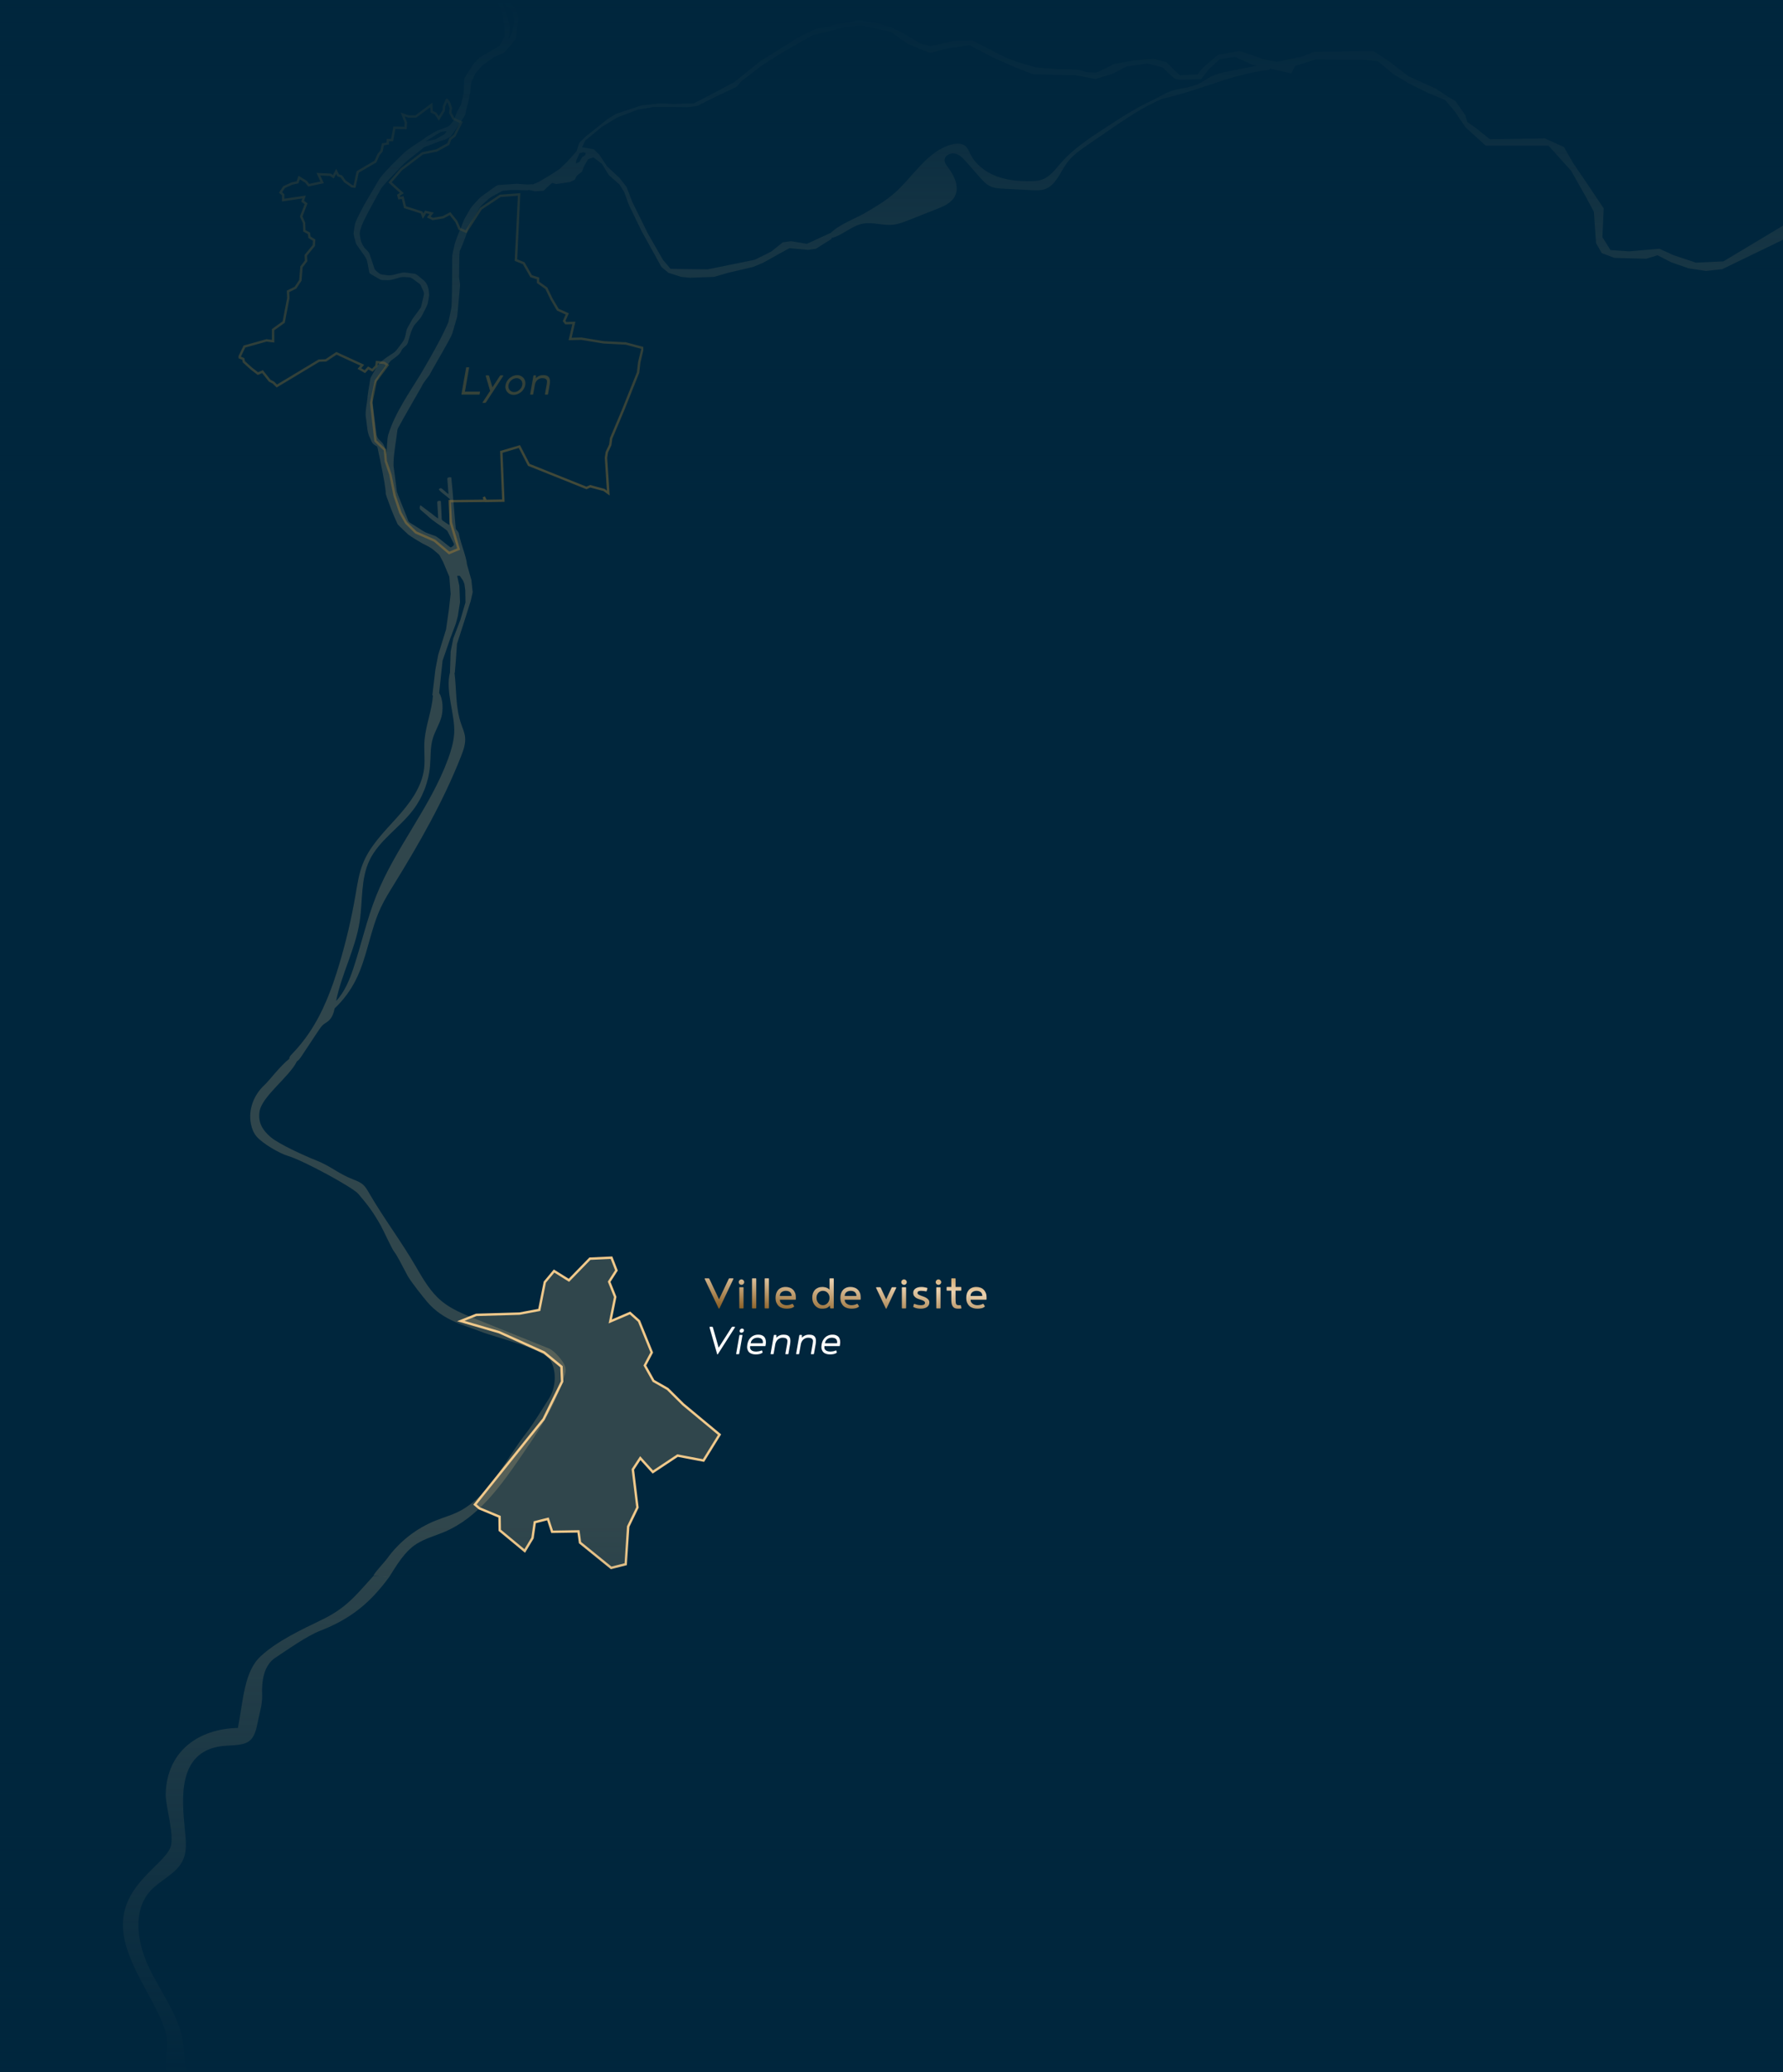 <svg xmlns="http://www.w3.org/2000/svg" width="740" height="860" viewBox="0 0 740 860" fill="none"><rect x="0" y="0" width="740" height="860" fill="#808080" stroke="none"/><g clip-path="url(#clip0_444_236)"><rect width="740" height="860" fill="#00263D"></rect><path d="M715.303 108.463L703.894 109.005L694.657 105.935L688.68 103.227L676.183 104.311L668.395 103.769L665.05 98.411L665.594 86.495L659.075 76.743L652.918 67.716L649.115 61.035L641.147 57.425L618.329 57.785L612.715 53.27L608.912 50.563L608.186 47.855L604.022 41.895L600.58 39.909L595.69 36.659L584.46 31.605L576.493 25.466L569.974 21.132L545.343 21.493L540.452 23.479L529.948 25.645L524.335 24.561L518.721 22.575L514.375 21.13L505.502 22.756L498.983 28.353L496.99 30.881L489.746 31.242L487.574 29.255L484.132 25.824L478.698 24.38L470.548 25.101L462.399 26.545C462.399 26.545 455.516 30.155 454.793 30.155C454.069 30.155 451.172 29.974 451.172 29.974L447.368 28.89L438.857 28.709L429.984 27.988L422.016 25.64L417.308 23.835L409.884 20.044L403.545 16.794L395.938 16.976L386.158 19.141L381.993 18.057L375.654 14.266L370.04 11.377L364.606 9.751L356.095 8.306L352.11 9.39L346.676 10.111L343.838 11.014L338.888 11.857L331.402 15.467L327.781 17.754L315.466 25.459L304.842 34.005L297.478 37.977L287.939 42.913L279.608 43.154L273.934 42.913L266.206 43.756L255.702 47.246L252.201 49.412L243.266 56.513L240.488 59.161L239.281 62.771L235.418 67.105L232.278 70.113L228.777 72.401L223.645 75.471L221.108 76.555C220.991 76.323 219.261 76.603 219.017 76.58C217.725 76.539 215.843 76.314 214.594 76.286H214.573C213.016 76.319 209.241 76.661 206.919 76.789C205.864 76.985 204.968 77.882 204.069 78.459C202.508 79.674 200.149 81.18 198.967 82.237C197.652 83.824 196.074 85.144 195.008 86.959C194.201 88.449 193.103 90.05 192.458 91.552C191.271 94.737 189.274 99.096 188.708 101.31C188.413 103.016 187.68 105.145 187.685 106.84C187.632 114.267 187.629 120.918 187.429 126.925C187.268 128.71 186.427 131.833 186.171 133.333C186.054 133.999 185.821 134.357 185.508 135.023C182.576 141.548 178.701 148.182 175.193 154.238C170.3 162.414 163.95 171.134 161.091 180.559C160.593 182.633 160.589 186.861 160.368 188.452C160.347 188.733 160.322 188.689 160.289 188.289C160.266 188 160.241 187.695 160.195 187.403C158.969 182.105 157.111 183.728 156.3 180.405C155.8 176.65 155.072 170.574 154.586 166.502C154.577 163.829 155.026 161.038 156.092 158.556C157.528 155.75 159.444 153.09 161.547 150.509C161.973 149.962 162.128 149.723 162.655 149.344C164.155 148.237 165.894 147.238 166.622 145.443C167.214 144.088 168.863 143.637 169.275 142.218C169.959 139.832 170.586 137.129 171.922 134.991C172.793 133.875 174.232 132.476 174.972 131.277C175.727 129.693 176.907 127.644 177.453 126.195C177.699 124.677 178.264 123.136 178.042 121.57C177.962 119.425 177.211 117.301 175.442 115.985C174.345 115.227 173.369 114.065 172.254 113.64C170.703 113.488 168.582 112.988 167.073 113.119C165.099 113.458 162.867 114.451 161.029 114.267C159.766 114.007 158.152 114.191 157.154 113.263C156.403 112.595 155.498 112.131 155.275 111.07C154.782 109.605 153.9 106.959 153.471 105.685C153.038 104.203 151.548 103.524 150.875 102.198C149.797 100.717 149.451 98.756 149.29 96.958C149.438 95.019 150.311 93.198 151.094 91.409C153.22 87.069 156.095 82.104 158.196 78.174C160.727 74.918 164.549 71.273 167.17 68.379C169.31 66.175 172.415 64.14 174.864 62.032C175.594 61.513 175.856 61.076 176.651 60.796C179.309 60.045 181.786 58.608 184.534 58.043C185.287 57.579 186.374 57.087 187.033 56.692C187.595 55.98 187.894 55.436 188.558 54.481C189.963 52.276 192.421 49.058 193.082 47.524C193.446 45.533 194.026 43.496 194.561 41.514L195.203 37.856L195.565 34.246L197.256 30.514L200.273 27.023L205.104 23.652L209.089 21.966L211.383 19.438L214.161 15.947L214.645 11.252L215.129 7.881L214.283 3.908L210.782 0.298L205.228 -6.442L200.762 -9.933L190.378 -13.543L185.308 -16.072L182.53 -19.202L181.564 -25.1L184.582 -39.063L184.004 -39.09C185.02 -42.28 185.888 -46.115 186.393 -48.57C187.887 -55.834 187.692 -59.948 188.565 -65.905C189.106 -69.593 189.456 -74.563 188.565 -78.182C187.275 -83.421 189.044 -85.556 187.754 -90.795C186.63 -95.358 185.409 -100.112 182.299 -103.642C177.423 -109.181 170.148 -106.595 163.572 -109.957C154.137 -114.782 147.086 -128.164 144.418 -138.396C143.124 -143.361 142.824 -149.316 146.473 -152.931C147.947 -154.391 150.163 -155.833 149.76 -157.864C154.627 -164.76 155.042 -174.821 150.076 -181.761C142.44 -192.429 126.359 -193.772 117.873 -203.781C114.719 -207.501 112.831 -212.207 109.396 -215.67C105.526 -219.574 99.786 -221.554 94.317 -220.865C88.851 -220.176 83.786 -216.837 81.008 -212.092C80.709 -211.582 88.962 -212.384 89.874 -212.779C91.837 -213.629 93.267 -215.792 95.347 -216.32C102.499 -218.134 106.844 -210.668 110.262 -205.843C115.761 -198.083 123.353 -191.811 132.023 -187.868C136.713 -185.735 141.993 -184.06 145.056 -179.924C148.003 -175.944 148.173 -170.635 148.224 -165.688C148.254 -162.939 148.125 -159.818 146.052 -158.006C145.298 -157.349 144.345 -156.922 143.656 -156.205C142.647 -155.404 141.873 -154.678 141.705 -154.462C139.09 -151.098 137.609 -147.458 137.704 -143.138C137.796 -138.951 139.203 -134.889 141.067 -131.136C147.13 -118.925 152.699 -108.933 165.751 -104.898C167.99 -104.207 176.094 -104.023 177.612 -102.243C178.844 -100.799 181.691 -95.567 182.05 -93.705C183.859 -84.3 183.23 -78.04 182.525 -68.491C181.76 -58.124 178.04 -47.944 178.971 -37.591C179.001 -37.269 179.079 -36.927 179.196 -36.592L177.464 -25.936L177.948 -21.361L179.758 -17.149L183.863 -13.417L188.21 -10.769L196.542 -8.964L200.888 -5.593L206.08 -0.175L208.253 4.641L209.218 9.817L209.46 14.994L207.407 18.967L199.198 23.782L196.661 26.311L192.676 32.572L192.435 38.591L191.587 42.477C191.257 44.142 190.007 45.441 189.463 47.003C188.91 48.204 188.551 49.766 187.724 50.751C187.328 51.194 186.876 51.755 186.459 52.166C185.183 53.057 183.036 53.557 181.514 54.214C180.035 54.903 178.275 56.054 176.858 56.903C174.841 58.591 169.052 61.752 166.707 64.392C163.643 67.401 160.593 70.267 157.901 73.661C156.834 75.154 155.802 77.168 154.844 78.712C152.126 83.293 149.735 87.225 147.715 91.871C147.097 93.354 146.945 95.382 146.738 96.962C146.92 98.131 147.397 99.711 147.692 100.848C148.009 101.741 148.724 102.49 149.237 103.292C152.964 108.418 152.052 107.017 153.266 113.096C153.354 113.438 153.644 113.587 153.932 113.762C154.768 114.248 156.648 115.344 157.484 115.831C158.26 116.354 159.198 116.189 160.105 116.244C162.222 116.49 164.254 115.56 166.313 115.057C167.497 114.832 168.886 115.073 170.084 115.117C171.339 115.436 172.521 116.756 173.686 117.459C174.186 117.792 174.509 118.109 174.723 118.651C175.064 119.74 176.151 121.058 175.944 122.257C175.635 123.513 175.052 126.312 174.698 127.5C173.408 129.578 171.549 131.482 170.471 133.666C169.771 135.035 168.805 136.187 168.568 137.742C168.105 140.429 167.771 141.157 166.096 143.295C165.152 144.441 164.505 145.72 163.196 146.522C161.149 147.803 159.089 149.197 157.295 150.837C156.387 152.077 155.247 154.351 154.284 155.913C153.932 156.503 153.72 156.843 153.646 157.486C153.367 159.403 152.801 162.322 152.593 164.293C152.365 167.453 151.446 170.801 151.833 173.148C152.411 176.384 152.253 179.5 153.708 182.07C154.353 183.689 154.687 184.344 156.261 185.136C156.675 185.435 156.682 185.837 156.811 186.427C157.362 189.008 158.163 192.612 158.656 195.315C159.202 198.257 159.988 202.037 160.137 205.116C160.702 206.997 161.708 209.413 162.388 211.386C163.13 213.283 164.208 215.86 165.06 217.607C166.161 218.836 168.517 220.889 169.381 221.787C171.077 223.101 173.677 224.497 175.331 225.535C177.089 226.438 178.984 227.239 180.422 228.638C181.094 229.242 181.905 229.756 182.426 230.459C182.88 231.263 183.446 232.342 183.893 233.182L186.487 239.344L187.031 246.477L186.307 252.977L185.13 261.191L181.871 271.753L180.694 277.892L179.775 285.682C179.775 285.682 179.763 285.677 179.756 285.677C179.756 285.721 179.756 285.764 179.758 285.81L179.424 288.637L179.696 288.566C179.249 294.822 176.879 300.442 176.223 306.799C175.81 310.776 176.478 314.811 176.031 318.784C175.145 326.682 170.024 333.413 164.705 339.332C159.386 345.25 153.538 351.021 150.599 358.409C148.947 362.559 148.302 367.023 147.547 371.426C145.879 381.147 143.621 390.77 140.786 400.22C137.789 410.215 134.092 420.127 128.225 428.762C126.115 431.867 123.735 434.79 121.121 437.486C120.616 438.008 120.068 438.603 120.077 439.326C120.077 439.347 120.082 439.365 120.082 439.383C116.261 442.38 111.654 448.542 109.799 450.248C105.39 454.304 102.986 460.349 104.123 466.324C104.483 468.214 105.185 470.072 106.404 471.56C108.779 474.459 116.051 478.716 119.656 479.759C125.59 481.472 146.369 492.689 148.724 495.468C152.914 500.41 154.74 502.849 157.961 508.468C159.048 510.365 162.531 518.16 163.666 519.572C164.754 520.927 166.497 524.448 169.1 529.323C170.409 531.774 175.451 538.094 177.243 540.221C184.041 548.281 193.549 550.178 199.527 552.615C204.887 554.801 225.847 559.721 228.595 564.803C231.122 569.474 230.654 576.044 227.779 580.511C224.905 584.978 221.53 590.669 218.27 594.865C209.713 605.884 203.533 620.019 191.327 626.81C188.028 628.645 184.331 629.623 180.827 631.026C172.747 634.262 165.631 639.847 160.582 646.921C159.716 648.136 155.616 652.41 155 653.886C156.5 654 159.5 654.5 161.5 654.5C164.58 649.601 167.9 643.931 172.77 640.791C176.425 638.435 180.731 637.34 184.727 635.617C198.619 629.628 207.893 616.565 216.444 604.113C222.944 594.644 229.528 585.015 233.153 574.125C234.489 570.115 235.839 568.588 233.49 565.072C231.859 562.635 229.357 560.242 227.759 559.597C217.473 555.451 207.188 551.306 196.903 547.161C192.089 545.22 187.187 543.229 183.202 539.906C178.715 536.165 175.704 531 172.784 525.947C166.472 515.023 159.389 505.848 153.077 494.923C152.395 493.74 151.693 492.537 150.672 491.63C149.544 490.629 148.104 490.061 146.699 489.515C140.053 486.927 137.448 483.971 130.802 481.38C126.587 479.738 115.768 474.835 112.331 471.9C108.892 468.965 107.063 465.803 107.712 461.338C108.638 454.979 120.119 446.895 123.24 440.447C124.032 439.957 124.606 439.126 125.131 438.334C127.479 434.79 129.826 431.249 132.175 427.705C132.781 426.791 133.398 425.864 134.246 425.165C134.877 424.644 135.619 424.267 136.25 423.741C137.807 422.444 138.466 420.485 138.906 418.459C142.421 415.132 145.365 411.205 147.558 406.894C152.409 397.368 153.508 386.326 158.046 376.648C159.621 373.286 161.595 370.128 163.544 366.968C174.046 349.944 184.029 332.497 191.338 313.886C192.338 311.339 193.303 308.661 193.024 305.94C192.835 304.091 192.082 302.355 191.458 300.605C188.936 293.527 189.537 286.283 188.625 279.219L188.756 279.242L189.21 273.825L189.663 267.234L192.923 257.122L195.367 249.357L196.182 245.747L195.639 240.692L193.828 234.283C193.492 230.721 191.225 225.751 190.509 221.727C190.497 220.82 189.606 220.202 189.157 219.47C188.871 217.185 187.894 203.511 187.3 198.119C186.842 197.963 185.48 198.025 185.662 198.821C185.752 200.071 186.042 203.628 186.114 204.65C186.439 205.771 184.296 203.385 184.107 203.378C183.697 203.033 183.386 202.726 183.11 202.634C182.649 202.494 182.156 202.829 182.161 203.208C183.027 204.368 185.503 205.978 186.445 206.919C186.69 207.107 186.703 207.323 186.69 207.642C186.65 210.293 186.549 215.883 186.524 217.509C186.517 217.619 186.526 217.75 186.445 217.8C185.787 217.543 184.746 216.723 184.064 216.28C183.649 215.997 183.354 215.83 183.327 215.368C183.246 213.926 183.069 209.5 182.993 208.23C182.97 208.033 182.903 207.918 182.735 207.872C182.235 207.748 181.334 207.895 181.477 208.582C181.534 209.583 181.689 212.006 181.786 213.586C181.827 214.307 181.875 214.833 181.857 215.021C181.852 215.093 181.815 215.152 181.739 215.109C180.97 214.7 179.266 213.166 178.204 212.461C176.766 211.377 175.315 210.274 174.737 209.845C174.53 209.65 174.373 209.758 174.306 210.026C174.053 210.858 174.147 211.4 175.057 212.015C175.829 212.681 176.63 213.368 177.407 214.038C179.521 216.115 182.822 218.096 185.195 219.915C185.699 220.223 185.789 220.609 186.102 221.183C186.72 222.398 187.89 224.676 188.325 225.549C188.728 226.261 187.726 226.862 187.219 227.143C186.936 227.232 186.733 227.009 186.305 226.683C184.58 225.335 182.384 223.523 181 222.605C179.708 222.049 177.748 221.449 176.504 220.896C175.115 220.138 173.35 218.873 171.526 217.786C170.201 216.884 169.607 216.944 169.195 215.483C168.024 212.346 165.161 205.589 164.712 204.007C164.286 200.622 163.777 196.575 163.328 193.36C163.238 188.944 164.235 184.114 164.908 178.782C164.959 178.221 165.071 177.888 165.41 177.294C167.271 173.812 171.604 166.332 175.078 160.246C176.154 158.074 177.142 157.254 178.305 155.513C180.903 150.605 186.694 141.169 187.749 138.305C188.254 136.511 189.348 132.823 189.742 131.385C190.131 127.964 190.55 122.346 190.9 118.759C191.055 117.533 190.536 116.07 190.513 114.825C190.626 112.841 190.472 107.021 190.794 104.155C192.271 101.204 193.678 96.898 194.641 93.997C195.726 91.706 197.615 88.814 198.97 86.343C199.746 85.027 201.69 83.695 202.72 82.602C204.171 81.389 206.083 80.648 207.714 79.642C208.603 79.038 209.179 79.146 210.153 79.028C212.83 78.675 215.009 78.902 218.022 78.948C218.697 78.909 219.095 79.134 219.457 78.787L222.016 79.391L225.637 79.15L226.844 77.947L229.138 75.901L230.829 76.383L236.625 75.54L238.557 74.578L239.403 72.892L241.575 71.206L242.42 68.919L244.111 66.03L246.283 65.309L249.784 67.957L252.682 72.651L257.149 76.624L259.081 79.754L261.014 85.05L266.326 96.005L274.535 110.811L277.433 113.217L282.745 114.903L286.366 115.264L296.386 114.903L302.182 113.217L312.444 110.811L316.549 109.125L318.117 108.282L323.913 105.032L327.656 102.986L335.384 103.707L338.644 103.225L345.163 99.132L345.075 98.786C349.608 97.745 353.729 93.442 358.484 92.748C362.487 92.162 366.551 93.68 370.575 93.263C372.851 93.026 375.014 92.181 377.142 91.343C380.996 89.825 384.852 88.309 388.706 86.791C391.649 85.631 394.837 84.262 396.289 81.458C398.295 77.579 396.065 72.883 393.421 69.406C392.769 68.549 392.055 67.628 392.029 66.551C391.979 64.546 394.469 63.267 396.424 63.743C398.38 64.218 399.831 65.807 401.158 67.316C402.969 69.376 404.777 71.436 406.587 73.496C407.884 74.973 409.234 76.489 411.015 77.32C412.676 78.094 414.558 78.204 416.389 78.298C420.307 78.503 424.228 78.709 428.146 78.914C429.982 79.01 431.871 79.1 433.61 78.507C438.233 76.932 439.956 71.482 442.858 67.564C445.219 64.376 448.559 62.071 451.837 59.827C454.694 57.87 457.55 55.914 460.404 53.957C467.43 49.143 474.573 44.275 482.381 40.974C497.403 37.778 511.516 30.571 526.795 28.986C526.931 28.83 527.005 28.649 527.03 28.458L530.209 29.198L536.004 30.461L537.453 27.39L545.965 24.683L566.79 24.864L571.86 25.406L578.379 30.824L584.718 34.615L592.686 38.588L599.749 41.477L603.734 46.172L608.262 52.852L616.594 60.435H642.672L652.089 70.908L658.607 82.464L661.505 87.882L662.411 100.883L664.765 105.035L670.017 107.021L683.236 107.382L687.945 105.937L693.558 108.826L700.803 111.355L708.047 112.439L714.748 111.718L740 99.5L740.182 93.54L715.292 108.466L715.303 108.463ZM208.49 0.849L212.413 4.581L213.378 7.53V9.516L212.473 13.668L211.024 16.498L211.687 11.142L210.238 5.846L208.488 0.851L208.49 0.849ZM176.748 58.589C177.146 58.309 178.293 57.631 179.6 56.814C180.733 56.153 182 55.25 182.995 54.763L183.018 54.756C183.511 54.657 184.623 54.492 185.059 54.46C185.13 54.46 185.192 54.462 185.234 54.508C185.294 54.648 185.146 54.791 185.073 54.924C184.835 55.255 184.605 55.613 184.262 55.826C183.292 56.373 181.477 57.438 180.581 57.882C179.639 58.13 178.462 58.288 177.473 58.495C177.222 58.541 176.946 58.603 176.766 58.614C176.739 58.614 176.734 58.605 176.748 58.591V58.589ZM189.203 258.745L190.018 255.675L190.923 249.897L190.652 243.127L189.746 238.974H190.834L192.193 240.961L192.736 242.316L193.098 244.934L193.188 249.989L191.105 257.122L188.118 264.976L187.031 270.394L186.759 278.879L186.807 278.889C184.635 286.738 189.018 296.682 188.491 304.447C188.245 308.075 187.196 311.605 185.941 315.02C178.57 335.088 164.086 351.882 156.15 371.734C152.253 381.487 150.004 391.808 146.685 401.77C145.047 406.685 143.05 411.655 139.489 415.407C141.751 404.166 147.526 393.785 149.27 382.443C150.58 373.918 149.636 364.821 153.354 357.033C157.288 348.789 165.668 343.654 171.242 336.41C175.336 331.094 177.872 324.599 178.469 317.923C178.812 314.079 178.533 310.131 179.634 306.431C180.562 303.317 182.428 300.529 183.241 297.383C183.896 294.852 183.99 290.247 182.262 287.579L183.677 274.181L186.936 264.792L189.2 258.743L189.203 258.745ZM242.78 64.466L241.573 65.309L240.485 67.236L239.036 67.837L239.156 66.634L240.485 63.626L242.176 63.143L243.141 63.504L242.78 64.466ZM510.185 29.542C507.646 30.05 505.075 30.569 502.758 31.717C500.888 32.643 499.229 33.956 497.34 34.845C494.092 36.375 490.464 36.517 487.051 37.472C483.934 38.345 481.225 40.253 478.284 41.613C471.246 44.867 464.732 49.125 458.262 53.362C451.922 57.512 445.498 61.733 440.499 67.417C438.051 70.201 435.747 73.469 432.221 74.624C430.799 75.09 429.281 75.166 427.784 75.191C422.947 75.274 418.027 74.851 413.509 73.124C408.992 71.397 404.885 68.255 402.731 63.938C402.149 62.771 401.679 61.485 400.686 60.638C399.168 59.342 396.897 59.464 394.966 59.978C384.76 62.698 379.098 73.248 371.164 80.207C367.417 83.493 363.075 86.019 358.762 88.522C355.022 90.695 348.072 93.219 344.587 96.845L344.557 96.728L334.898 101.181L328.257 100.097L324.876 100.579L320.045 104.431L313.285 107.802L293.726 111.775L283.222 111.656L278.272 111.536L275.132 107.804L268.853 96.85L262.454 83.849L260.04 77.588L257.142 73.857L251.95 69.041L248.69 64.105L246.396 61.94L241.566 61.097L242.895 58.327L249.897 52.549L256.296 48.698L264.506 45.568L271.389 44.364H277.788C278.15 44.364 285.394 44.484 285.394 44.484L289.257 44.001L296.985 40.15L305.679 36.058L307.731 33.651L316.544 26.91L324.754 21.734L337.43 14.511L343.709 13.067L350.396 11.269L357.459 10.547L369.773 13.255L376.656 18.131C376.656 18.131 385.529 21.922 386.073 21.922C386.616 21.922 392.23 20.296 392.23 20.296L402.351 18.726L411.224 23.42L421.367 27.935L428.791 30.824L446.357 31.184L454.689 32.81L462.113 30.463L467.547 27.574L476.24 26.311L482.398 27.937L487.468 32.631L489.64 33.173L498.513 32.813L501.593 28.84L506.301 24.506L512.64 23.603L519.341 26.674L521.732 27.23C517.88 28.001 514.029 28.773 510.178 29.545L510.185 29.542Z" fill="#F0C98B" fill-opacity="0.2"></path><path d="M231.065 1652.03C223.468 1642.56 214.338 1634.32 208.533 1623.51C205.959 1618.72 203.318 1593.85 197.645 1585.4C196.553 1583.08 195.162 1580.91 193.523 1579C191.002 1576.07 187.718 1573.79 185.584 1570.57C178.202 1559.43 187.816 1545.07 188.508 1531.73C188.91 1523.99 186.175 1516.22 187.412 1508.57C188.823 1499.84 195.084 1492.83 200.19 1485.6C205.298 1478.37 209.565 1469.18 206.406 1460.92C200.516 1445.51 174.778 1446.16 168.843 1430.77C166.347 1424.3 168.356 1417.1 169.243 1410.22C171.688 1391.25 164.73 1371.31 151.011 1357.96C144.996 1352.11 137.007 1345.2 139.441 1337.18C140.484 1333.74 146.012 1320.6 147.546 1317.35C150.354 1311.39 159.091 1303.3 162.641 1293.17C165.478 1285.07 165.608 1282.44 161.306 1275.01C158.256 1269.74 152.319 1266.79 148.617 1261.96C145.469 1257.85 144.145 1252.67 142.897 1247.65C140.301 1237.21 139.47 1226.24 142.279 1218.18C143.306 1215.23 146.282 1207.58 146.842 1204.51C147.93 1198.55 145.739 1190.25 143.683 1184.54C140.524 1175.78 138.8 1168.38 137.012 1160.01C134.496 1148.23 131.111 1142.62 131.044 1130.58C130.948 1113.18 145.092 1094.82 141.225 1077.67C140.236 1073.28 139.968 1065.67 139.47 1061.2C138.066 1048.58 138.416 1051.38 139.119 1043.33C139.477 1039.22 139.943 1032.45 140.794 1028.41C144.344 1011.55 128.621 997.578 120.62 982.313C110.961 963.884 112.526 941.833 108.148 921.498C104.134 902.854 95.033 885.588 83.736 870.212C80.983 866.466 78.02 862.659 76.995 858.129C76.368 855.357 76.509 852.475 76.252 849.645C75.194 837.986 67.614 828.131 62.362 817.664C57.111 807.195 54.55 793.331 62.45 784.678C66.647 780.078 73.307 777.621 75.915 771.969C77.763 767.965 77.091 763.32 76.685 758.93C75.567 746.801 73.122 725.508 94.185 724.456C102.164 724.057 105.223 723.767 106.824 715.346C107.505 711.758 108.958 707.2 108.795 703.552C108.539 697.819 109.409 691.193 114.196 688.013C118.983 684.833 127.44 678.874 132.803 676.8C145.73 671.799 153.777 665.014 161.5 654.5L155 654C147.422 662.37 143.674 667.322 133.504 672.242C125.078 676.32 115.112 680.971 108.228 687.309C101.345 693.647 101.019 705.222 98.748 717.095C82.599 717.445 69.259 726.557 68.775 744.441C68.636 749.58 72.691 762.128 70.661 766.853C67.502 774.211 51.09 782.002 51 798.74C50.918 814.181 65.745 831.329 68.904 843.942C70.353 849.725 67.569 855.858 69.605 861.463C70.324 863.437 75.08 868.447 76.627 869.873C85.754 878.283 89.029 885.43 96.638 903.162C97.936 906.184 101.631 913.593 101.751 916.88C101.841 919.305 103.14 928.825 103.66 931.196C105.855 941.184 104.917 949.577 107.067 962.58C108.112 968.893 109.876 974.248 112.086 980.254C116.206 991.45 122.551 997.387 129.289 1007.24C139.119 1021.6 129.285 1043.73 132.098 1063.65C132.924 1069.5 134.362 1081.51 133.902 1087.4C132.81 1101.34 124.395 1112.34 122.645 1126.09C121.928 1131.72 123.044 1137.44 124.658 1142.89C130.921 1164.01 142.093 1185.34 138.354 1207.05C137.572 1211.59 136.021 1215.96 135.04 1220.47C132.506 1232.12 133.864 1244.23 135.235 1256.07C135.61 1259.32 136.014 1262.66 137.604 1265.51C141.551 1272.6 152.123 1275.69 152.895 1283.76C153.348 1288.49 150.43 1299.91 147.546 1303.68C140.493 1312.91 139.847 1316.23 135.96 1327.16C133.906 1332.94 130.597 1340.24 132.451 1346.08C134.194 1351.59 135.056 1354.5 139.278 1358.45C151.542 1369.92 163.907 1383.98 163.724 1400.75C163.614 1410.71 159.001 1420.88 162.181 1430.33C165.213 1439.33 174.273 1444.59 182.248 1449.77C190.223 1454.95 198.506 1462.29 198.314 1471.79C198.06 1484.38 183.474 1491.8 179.203 1503.65C175.264 1514.58 180.855 1526.96 177.988 1538.21C176.448 1544.26 172.543 1549.59 171.596 1555.75C168.95 1572.97 185.293 1580.19 191.465 1600.41C191.994 1603.73 192.686 1607.21 193.458 1610.52C193.485 1610.8 193.514 1611.07 193.536 1611.34C193.57 1611.32 193.601 1611.3 193.635 1611.27C195.403 1618.68 197.553 1625.16 199.158 1627.19C202.677 1631.65 218.335 1655.83 223.637 1655.83C226.314 1658.72 229.087 1661.68 230.53 1665.34C231.954 1668.97 231.954 1672.97 231.72 1676.86C230.608 1695.3 224.566 1713.43 214.383 1728.86C206.278 1741.14 195.142 1753.05 195.131 1767.75C195.124 1778 200.721 1788.08 198.558 1798.09C196.428 1807.95 187.414 1814.78 183.148 1823.92C188.171 1825.76 190.844 1827.74 193.887 1823.34C199.888 1814.67 206.863 1795.98 206.173 1789.35C205.537 1783.23 202.746 1779.44 201.96 1769.73C201.686 1766.33 207.04 1755.85 207.928 1752.56C209.188 1747.89 216.803 1741.23 219.864 1737.49C228.451 1727 232.796 1715.53 235.663 1704.55C237.335 1698.15 239.556 1685.16 240.577 1678.62C242.369 1667.15 238.331 1661.1 231.063 1652.04L231.065 1652.03Z" fill="#F0C98B" fill-opacity="0.2"></path><g opacity="0.4" clip-path="url(#clip1_444_236)"><path d="M259.708 142.542L250.546 142.074L241.265 140.555L236.625 140.671L238.171 134.007L234.838 134.123L234.125 133.189L235.435 130.268L231.508 128.515L228.89 124.073L226.749 119.63L223.298 117.175V115.538L220.442 114.604L217.348 109.227L214.136 107.94L215.446 80.704L207.593 81.289L199.62 86.549L193.431 96.134L190.693 94.966L189.383 91.926L186.766 88.652L183.91 90.171L179.626 90.871L177.959 90.053L179.149 88.534L176.649 87.95L175.578 89.703L174.983 88.184L168.082 85.963L167.13 81.989L165.702 82.223L165.346 81.055L166.774 80.12L161.895 75.678L166.536 70.301L175.342 63.638L181.172 62.469L186.051 59.78L186.884 57.677L188.668 56.274L191.406 50.781L188.194 49.263L186.884 46.807L187.122 44.82L186.289 42.483L185.456 41.431L184.266 44.12L184.148 45.873L182.125 49.147L180.815 47.16L179.149 46.341L179.031 43.536L172.606 48.328H169.512L167.133 47.51L168.443 50.9L168.325 53.121L163.684 53.005L162.733 58.147H160.948V59.55L158.926 59.9L158.331 62.706L157.141 64.108L155.831 67.03L148.453 71.354L147.143 77.433L146.072 77.317L143.098 75.214L141.67 73.227L140.36 72.759L139.527 71.122L138.337 73.343L137.147 72.525L132.151 72.29L133.697 75.68L128.105 76.849L127.033 75.446L124.177 73.693L123.465 75.68L121.203 76.148L117.871 77.667L116.443 79.888L117.514 80.823V83.044L126.2 81.757L125.605 83.51L127.033 84.562L125.011 89.823L126.2 92.513L126.318 95.786L128.223 96.839L128.461 98.476L130.366 99.644L130.248 101.865L126.915 105.955L127.033 108.293L125.129 110.748L124.652 116.359L122.629 119.398L119.535 120.917L119.653 123.722L117.748 133.657L113.346 136.813V141.605L110.608 141.255L101.446 143.826L99.305 148.269L100.971 148.969L101.209 150.138L104.304 152.943L107.042 155.046L108.946 154.227L111.92 157.967L113.466 158.786L114.894 160.188L132.387 149.669L135.243 149.553L139.645 146.632L150.353 151.54L149.164 152.943L151.425 154.23L152.853 152.711L154.519 153.645L156.186 151.893L156.424 150.256L158.213 150.459L159.518 150.606L160.828 151.54L155.949 158.085L154.045 167.202L155.829 182.982L159.757 186.722L160.113 191.398L162.018 196.891L163.802 205.773L166.181 212.787L168.561 216.995L172.606 220.969L180.341 224.359L186.409 229.501L190.337 227.864L187.124 216.877L186.648 207.994L201.284 207.841L200.809 206.242L201.643 207.878L208.9 207.762L208.067 187.54L215.564 185.319L219.491 192.917L243.408 202.502L244.954 201.801L250.666 203.32L252.45 204.607L251.499 189.996L251.856 187.658L253.284 184.619L253.64 181.929L258.519 170.358L264.826 154.578L265.302 150.369L266.73 144.408L259.711 142.537L259.708 142.542Z" stroke="#BC892F" stroke-miterlimit="10"></path><path d="M191.65 163.774C191.61 163.774 191.57 163.761 191.53 163.734C191.503 163.694 191.496 163.654 191.51 163.614L193.45 152.574C193.476 152.468 193.543 152.414 193.65 152.414H194.59C194.696 152.414 194.736 152.468 194.71 152.574L192.97 162.514H199.09C199.196 162.514 199.236 162.568 199.21 162.674L199.05 163.614C199.023 163.721 198.963 163.774 198.87 163.774H191.65ZM203.411 162.214L201.571 155.974C201.598 155.841 201.678 155.774 201.811 155.774H202.711C202.764 155.774 202.818 155.794 202.871 155.834C202.924 155.861 202.958 155.908 202.971 155.974L204.371 160.734L207.491 155.974C207.584 155.841 207.698 155.774 207.831 155.774H208.711C208.844 155.774 208.898 155.848 208.871 155.994L201.691 166.994C201.571 167.128 201.458 167.194 201.351 167.194H200.431C200.298 167.194 200.244 167.128 200.271 166.994L203.411 162.214ZM214.629 155.674C215.189 155.674 215.696 155.788 216.149 156.014C216.616 156.228 217.003 156.521 217.309 156.894C217.616 157.254 217.829 157.688 217.949 158.194C218.083 158.688 218.103 159.214 218.009 159.774C217.903 160.334 217.696 160.868 217.389 161.374C217.096 161.868 216.729 162.301 216.289 162.674C215.849 163.034 215.363 163.328 214.829 163.554C214.296 163.768 213.749 163.874 213.189 163.874C212.629 163.874 212.116 163.768 211.649 163.554C211.196 163.328 210.816 163.034 210.509 162.674C210.203 162.301 209.983 161.868 209.849 161.374C209.716 160.868 209.703 160.334 209.809 159.774C209.903 159.214 210.103 158.688 210.409 158.194C210.716 157.688 211.089 157.254 211.529 156.894C211.969 156.521 212.456 156.228 212.989 156.014C213.523 155.788 214.069 155.674 214.629 155.674ZM213.389 162.694C213.789 162.694 214.169 162.621 214.529 162.474C214.903 162.314 215.236 162.108 215.529 161.854C215.836 161.588 216.096 161.281 216.309 160.934C216.523 160.588 216.663 160.214 216.729 159.814C216.796 159.414 216.789 159.041 216.709 158.694C216.629 158.348 216.483 158.048 216.269 157.794C216.056 157.528 215.789 157.321 215.469 157.174C215.163 157.014 214.809 156.934 214.409 156.934C214.009 156.934 213.623 157.014 213.249 157.174C212.876 157.321 212.536 157.528 212.229 157.794C211.936 158.048 211.683 158.348 211.469 158.694C211.256 159.041 211.116 159.414 211.049 159.814C210.983 160.214 210.989 160.588 211.069 160.934C211.163 161.281 211.309 161.588 211.509 161.854C211.723 162.108 211.989 162.314 212.309 162.474C212.629 162.621 212.989 162.694 213.389 162.694ZM226.894 159.534C226.961 159.161 227.001 158.814 227.014 158.494C227.041 158.174 226.994 157.901 226.874 157.674C226.767 157.448 226.567 157.268 226.274 157.134C225.981 157.001 225.554 156.934 224.994 156.934C224.594 156.934 224.221 157.014 223.874 157.174C223.527 157.321 223.221 157.521 222.954 157.774C222.701 158.028 222.487 158.328 222.314 158.674C222.154 159.008 222.041 159.361 221.974 159.734L221.294 163.614C221.267 163.721 221.207 163.774 221.114 163.774H220.174C220.134 163.774 220.094 163.761 220.054 163.734C220.027 163.694 220.021 163.654 220.034 163.614L221.374 155.954C221.401 155.834 221.474 155.774 221.594 155.774H222.234C222.354 155.774 222.427 155.834 222.454 155.954L222.394 156.934C222.701 156.641 222.994 156.414 223.274 156.254C223.567 156.081 223.841 155.954 224.094 155.874C224.361 155.781 224.607 155.728 224.834 155.714C225.061 155.688 225.267 155.674 225.454 155.674C226.107 155.674 226.634 155.768 227.034 155.954C227.434 156.141 227.734 156.408 227.934 156.754C228.134 157.088 228.241 157.494 228.254 157.974C228.281 158.441 228.247 158.968 228.154 159.554L227.434 163.614C227.407 163.721 227.347 163.774 227.254 163.774H226.314C226.274 163.774 226.234 163.761 226.194 163.734C226.167 163.694 226.161 163.654 226.174 163.614L226.894 159.534Z" fill="#BC892F"></path></g><path d="M223.813 543.616L226.119 532.088L229.963 527.476L236.112 531.319L244.826 522.352L253.785 521.939L255.845 527.22L252.814 531.925L255.332 538.235L253.276 548.397L261.484 544.895L265.195 548.215L270.5 561.267L267.633 566.672L271.221 573.075L277.064 576.405L283.522 582.809L298.642 595.362L291.979 606.121L281.214 604.073L270.949 610.883L265.741 605.124L262.649 609.834L264.559 625.591L260.715 633.532L259.689 649.159L253.655 650.667L240.725 640.192L240.076 635.52L229.156 635.692L227.403 630.346L221.951 631.73L221.01 638.281L217.779 643.657L207.411 635.07L207.333 629.451L198.956 625.96L197.129 624.383L225.606 588.959L233.294 573.332L233.037 567.184L225.862 561.291L207.179 552.865L191.266 548.228L197.674 545.664L215.612 545.152L223.813 543.616Z" fill="#F0C98B" fill-opacity="0.2" stroke="#F0C98B" stroke-miterlimit="10"></path><path d="M298.424 539.216L302.45 530.724C302.553 530.577 302.663 530.504 302.78 530.504H304.188C304.335 530.504 304.408 530.577 304.408 530.724L298.578 543.022C298.519 543.051 298.468 543.066 298.424 543.066C298.38 543.066 298.329 543.051 298.27 543.022L292.44 530.724C292.44 530.577 292.513 530.504 292.66 530.504H294.068C294.185 530.504 294.295 530.577 294.398 530.724L298.424 539.216ZM306.828 534.398C306.828 534.266 306.894 534.2 307.026 534.2H308.39C308.522 534.2 308.588 534.266 308.588 534.398V542.802C308.588 542.934 308.522 543 308.39 543H307.026C306.894 543 306.828 542.934 306.828 542.802V534.398ZM306.586 532.088C306.586 531.78 306.696 531.516 306.916 531.296C307.15 531.061 307.414 530.944 307.708 530.944C308.03 530.944 308.302 531.061 308.522 531.296C308.756 531.516 308.874 531.78 308.874 532.088C308.874 532.396 308.756 532.66 308.522 532.88C308.302 533.1 308.03 533.21 307.708 533.21C307.414 533.21 307.15 533.1 306.916 532.88C306.696 532.66 306.586 532.396 306.586 532.088ZM312.102 530.702C312.102 530.57 312.168 530.504 312.3 530.504H313.664C313.796 530.504 313.862 530.57 313.862 530.702V542.802C313.862 542.934 313.796 543 313.664 543H312.3C312.168 543 312.102 542.934 312.102 542.802V530.702ZM317.376 530.702C317.376 530.57 317.442 530.504 317.574 530.504H318.938C319.07 530.504 319.136 530.57 319.136 530.702V542.802C319.136 542.934 319.07 543 318.938 543H317.574C317.442 543 317.376 542.934 317.376 542.802V530.702ZM326.126 535.696C325.832 535.696 325.539 535.74 325.246 535.828C324.952 535.901 324.688 536.026 324.454 536.202C324.219 536.363 324.028 536.583 323.882 536.862C323.735 537.126 323.662 537.449 323.662 537.83H328.546C328.546 537.434 328.472 537.097 328.326 536.818C328.194 536.539 328.01 536.319 327.776 536.158C327.556 535.997 327.299 535.879 327.006 535.806C326.727 535.733 326.434 535.696 326.126 535.696ZM329.514 542.296C329.118 542.633 328.641 542.853 328.084 542.956C327.526 543.059 326.991 543.11 326.478 543.11C325.832 543.11 325.231 543.022 324.674 542.846C324.116 542.67 323.632 542.399 323.222 542.032C322.811 541.651 322.481 541.181 322.232 540.624C321.997 540.052 321.88 539.377 321.88 538.6C321.88 537.984 321.96 537.405 322.122 536.862C322.283 536.319 322.532 535.843 322.87 535.432C323.207 535.021 323.64 534.699 324.168 534.464C324.696 534.215 325.334 534.09 326.082 534.09C326.668 534.09 327.218 534.185 327.732 534.376C328.26 534.552 328.707 534.823 329.074 535.19C329.455 535.542 329.756 535.989 329.976 536.532C330.196 537.075 330.306 537.698 330.306 538.402V539.194C330.306 539.326 330.24 539.392 330.108 539.392H323.662C323.662 539.817 323.757 540.177 323.948 540.47C324.153 540.763 324.402 540.998 324.696 541.174C324.989 541.35 325.29 541.475 325.598 541.548C325.92 541.621 326.206 541.658 326.456 541.658C326.764 541.658 327.123 541.621 327.534 541.548C327.959 541.46 328.34 541.328 328.678 541.152C328.707 541.123 328.758 541.108 328.832 541.108C328.905 541.108 328.978 541.137 329.052 541.196L329.536 541.966C329.58 542.039 329.602 542.091 329.602 542.12C329.602 542.193 329.572 542.252 329.514 542.296ZM341.401 534.09C341.504 534.09 341.665 534.105 341.885 534.134C342.12 534.149 342.369 534.193 342.633 534.266C342.912 534.339 343.198 534.457 343.491 534.618C343.785 534.765 344.049 534.977 344.283 535.256V530.702C344.283 530.57 344.349 530.504 344.481 530.504H345.845C345.977 530.504 346.043 530.57 346.043 530.702V542.802C346.043 542.934 345.977 543 345.845 543H344.789C344.657 543 344.562 542.934 344.503 542.802L344.415 541.812C344.166 542.135 343.895 542.384 343.601 542.56C343.323 542.736 343.029 542.868 342.721 542.956C342.428 543.029 342.135 543.073 341.841 543.088C341.563 543.103 341.306 543.11 341.071 543.11C340.499 543.11 339.971 542.993 339.487 542.758C339.003 542.509 338.585 542.179 338.233 541.768C337.881 541.357 337.603 540.881 337.397 540.338C337.207 539.781 337.111 539.187 337.111 538.556C337.111 537.896 337.199 537.295 337.375 536.752C337.566 536.209 337.837 535.74 338.189 535.344C338.556 534.948 339.003 534.64 339.531 534.42C340.074 534.2 340.697 534.09 341.401 534.09ZM341.533 541.658C341.9 541.658 342.245 541.585 342.567 541.438C342.905 541.277 343.198 541.064 343.447 540.8C343.711 540.521 343.917 540.191 344.063 539.81C344.21 539.429 344.283 539.018 344.283 538.578C344.283 538.138 344.203 537.742 344.041 537.39C343.895 537.038 343.697 536.737 343.447 536.488C343.198 536.224 342.905 536.026 342.567 535.894C342.245 535.762 341.9 535.696 341.533 535.696C341.152 535.696 340.8 535.769 340.477 535.916C340.155 536.048 339.876 536.239 339.641 536.488C339.407 536.737 339.216 537.038 339.069 537.39C338.937 537.742 338.871 538.138 338.871 538.578C338.871 539.003 338.937 539.407 339.069 539.788C339.216 540.155 339.407 540.477 339.641 540.756C339.876 541.035 340.155 541.255 340.477 541.416C340.8 541.577 341.152 541.658 341.533 541.658ZM353.034 535.696C352.74 535.696 352.447 535.74 352.154 535.828C351.86 535.901 351.596 536.026 351.362 536.202C351.127 536.363 350.936 536.583 350.79 536.862C350.643 537.126 350.57 537.449 350.57 537.83H355.454C355.454 537.434 355.38 537.097 355.234 536.818C355.102 536.539 354.918 536.319 354.684 536.158C354.464 535.997 354.207 535.879 353.914 535.806C353.635 535.733 353.342 535.696 353.034 535.696ZM356.422 542.296C356.026 542.633 355.549 542.853 354.992 542.956C354.434 543.059 353.899 543.11 353.386 543.11C352.74 543.11 352.139 543.022 351.582 542.846C351.024 542.67 350.54 542.399 350.13 542.032C349.719 541.651 349.389 541.181 349.14 540.624C348.905 540.052 348.788 539.377 348.788 538.6C348.788 537.984 348.868 537.405 349.03 536.862C349.191 536.319 349.44 535.843 349.778 535.432C350.115 535.021 350.548 534.699 351.076 534.464C351.604 534.215 352.242 534.09 352.99 534.09C353.576 534.09 354.126 534.185 354.64 534.376C355.168 534.552 355.615 534.823 355.982 535.19C356.363 535.542 356.664 535.989 356.884 536.532C357.104 537.075 357.214 537.698 357.214 538.402V539.194C357.214 539.326 357.148 539.392 357.016 539.392H350.57C350.57 539.817 350.665 540.177 350.856 540.47C351.061 540.763 351.31 540.998 351.604 541.174C351.897 541.35 352.198 541.475 352.506 541.548C352.828 541.621 353.114 541.658 353.364 541.658C353.672 541.658 354.031 541.621 354.442 541.548C354.867 541.46 355.248 541.328 355.586 541.152C355.615 541.123 355.666 541.108 355.74 541.108C355.813 541.108 355.886 541.137 355.96 541.196L356.444 541.966C356.488 542.039 356.51 542.091 356.51 542.12C356.51 542.193 356.48 542.252 356.422 542.296ZM367.781 543.11C367.752 543.11 367.708 543.095 367.649 543.066L363.579 534.42C363.579 534.273 363.652 534.2 363.799 534.2H365.207C365.324 534.2 365.434 534.273 365.537 534.42L367.781 539.238L370.025 534.42C370.128 534.273 370.238 534.2 370.355 534.2H371.763C371.91 534.2 371.983 534.273 371.983 534.42L367.913 543.066C367.854 543.095 367.81 543.11 367.781 543.11ZM374.295 534.398C374.295 534.266 374.361 534.2 374.493 534.2H375.857C375.989 534.2 376.055 534.266 376.055 534.398V542.802C376.055 542.934 375.989 543 375.857 543H374.493C374.361 543 374.295 542.934 374.295 542.802V534.398ZM374.053 532.088C374.053 531.78 374.163 531.516 374.383 531.296C374.618 531.061 374.882 530.944 375.175 530.944C375.498 530.944 375.769 531.061 375.989 531.296C376.224 531.516 376.341 531.78 376.341 532.088C376.341 532.396 376.224 532.66 375.989 532.88C375.769 533.1 375.498 533.21 375.175 533.21C374.882 533.21 374.618 533.1 374.383 532.88C374.163 532.66 374.053 532.396 374.053 532.088ZM384.387 535.938C384.065 535.865 383.72 535.806 383.353 535.762C383.001 535.718 382.657 535.696 382.319 535.696C381.967 535.696 381.689 535.725 381.483 535.784C381.293 535.828 381.146 535.894 381.043 535.982C380.941 536.07 380.875 536.173 380.845 536.29C380.816 536.393 380.801 536.503 380.801 536.62C380.801 536.855 380.919 537.053 381.153 537.214C381.403 537.361 381.711 537.507 382.077 537.654C382.444 537.786 382.833 537.925 383.243 538.072C383.669 538.219 384.065 538.402 384.431 538.622C384.798 538.827 385.099 539.084 385.333 539.392C385.583 539.685 385.707 540.052 385.707 540.492C385.707 540.991 385.597 541.409 385.377 541.746C385.172 542.083 384.893 542.355 384.541 542.56C384.204 542.751 383.823 542.89 383.397 542.978C382.987 543.066 382.576 543.11 382.165 543.11C381.652 543.11 381.146 543.066 380.647 542.978C380.163 542.89 379.665 542.714 379.151 542.45C379.063 542.421 379.019 542.369 379.019 542.296C379.019 542.267 379.027 542.237 379.041 542.208L379.283 541.24C379.327 541.181 379.364 541.152 379.393 541.152C379.423 541.137 379.467 541.13 379.525 541.13C379.833 541.247 380.215 541.365 380.669 541.482C381.124 541.599 381.615 541.658 382.143 541.658C382.275 541.658 382.437 541.651 382.627 541.636C382.833 541.621 383.031 541.585 383.221 541.526C383.412 541.453 383.573 541.357 383.705 541.24C383.837 541.123 383.903 540.954 383.903 540.734C383.903 540.426 383.779 540.184 383.529 540.008C383.295 539.832 382.994 539.678 382.627 539.546C382.275 539.414 381.887 539.289 381.461 539.172C381.036 539.04 380.64 538.871 380.273 538.666C379.921 538.446 379.621 538.167 379.371 537.83C379.137 537.493 379.019 537.053 379.019 536.51C379.019 536.099 379.107 535.747 379.283 535.454C379.459 535.146 379.701 534.897 380.009 534.706C380.317 534.501 380.677 534.347 381.087 534.244C381.498 534.141 381.945 534.09 382.429 534.09C382.869 534.09 383.295 534.134 383.705 534.222C384.131 534.295 384.49 534.376 384.783 534.464C384.871 534.523 384.915 534.611 384.915 534.728L384.607 535.784C384.593 535.813 384.563 535.85 384.519 535.894C384.49 535.923 384.446 535.938 384.387 535.938ZM388.582 534.398C388.582 534.266 388.648 534.2 388.78 534.2H390.144C390.276 534.2 390.342 534.266 390.342 534.398V542.802C390.342 542.934 390.276 543 390.144 543H388.78C388.648 543 388.582 542.934 388.582 542.802V534.398ZM388.34 532.088C388.34 531.78 388.45 531.516 388.67 531.296C388.904 531.061 389.168 530.944 389.462 530.944C389.784 530.944 390.056 531.061 390.276 531.296C390.51 531.516 390.628 531.78 390.628 532.088C390.628 532.396 390.51 532.66 390.276 532.88C390.056 533.1 389.784 533.21 389.462 533.21C389.168 533.21 388.904 533.1 388.67 532.88C388.45 532.66 388.34 532.396 388.34 532.088ZM397.992 541.658C398.153 541.658 398.263 541.658 398.322 541.658C398.395 541.643 398.49 541.636 398.608 541.636C398.696 541.636 398.754 541.673 398.784 541.746L399.004 542.758C399.018 542.773 399.026 542.809 399.026 542.868C399.026 542.956 398.996 543 398.938 543C398.732 543.059 398.534 543.088 398.344 543.088C398.153 543.103 397.911 543.11 397.618 543.11C397.163 543.11 396.76 543.051 396.408 542.934C396.07 542.817 395.784 542.619 395.55 542.34C395.315 542.061 395.132 541.687 395 541.218C394.882 540.749 394.824 540.162 394.824 539.458V535.63H393.064C392.932 535.63 392.866 535.564 392.866 535.432V534.288C392.866 534.156 392.932 534.09 393.064 534.09H394.824V530.702C394.824 530.57 394.89 530.504 395.022 530.504H396.386C396.518 530.504 396.584 530.57 396.584 530.702V534.09H398.762C398.894 534.09 398.96 534.156 398.96 534.288V535.432C398.96 535.564 398.894 535.63 398.762 535.63H396.584V538.952C396.584 539.509 396.598 539.964 396.628 540.316C396.657 540.668 396.716 540.947 396.804 541.152C396.906 541.343 397.046 541.475 397.222 541.548C397.412 541.621 397.669 541.658 397.992 541.658ZM405.27 535.696C404.976 535.696 404.683 535.74 404.39 535.828C404.096 535.901 403.832 536.026 403.598 536.202C403.363 536.363 403.172 536.583 403.026 536.862C402.879 537.126 402.806 537.449 402.806 537.83H407.69C407.69 537.434 407.616 537.097 407.47 536.818C407.338 536.539 407.154 536.319 406.92 536.158C406.7 535.997 406.443 535.879 406.15 535.806C405.871 535.733 405.578 535.696 405.27 535.696ZM408.658 542.296C408.262 542.633 407.785 542.853 407.228 542.956C406.67 543.059 406.135 543.11 405.622 543.11C404.976 543.11 404.375 543.022 403.818 542.846C403.26 542.67 402.776 542.399 402.366 542.032C401.955 541.651 401.625 541.181 401.376 540.624C401.141 540.052 401.024 539.377 401.024 538.6C401.024 537.984 401.104 537.405 401.266 536.862C401.427 536.319 401.676 535.843 402.014 535.432C402.351 535.021 402.784 534.699 403.312 534.464C403.84 534.215 404.478 534.09 405.226 534.09C405.812 534.09 406.362 534.185 406.876 534.376C407.404 534.552 407.851 534.823 408.218 535.19C408.599 535.542 408.9 535.989 409.12 536.532C409.34 537.075 409.45 537.698 409.45 538.402V539.194C409.45 539.326 409.384 539.392 409.252 539.392H402.806C402.806 539.817 402.901 540.177 403.092 540.47C403.297 540.763 403.546 540.998 403.84 541.174C404.133 541.35 404.434 541.475 404.742 541.548C405.064 541.621 405.35 541.658 405.6 541.658C405.908 541.658 406.267 541.621 406.678 541.548C407.103 541.46 407.484 541.328 407.822 541.152C407.851 541.123 407.902 541.108 407.976 541.108C408.049 541.108 408.122 541.137 408.196 541.196L408.68 541.966C408.724 542.039 408.746 542.091 408.746 542.12C408.746 542.193 408.716 542.252 408.658 542.296Z" fill="url(#paint0_linear_444_236)"></path><path d="M297.78 562.086C297.753 562.086 297.713 562.073 297.66 562.046L294.46 550.826C294.487 550.693 294.567 550.626 294.7 550.626H295.6C295.693 550.626 295.78 550.693 295.86 550.826L298.26 559.286L303.66 550.826C303.78 550.693 303.893 550.626 304 550.626H304.9C305.033 550.626 305.087 550.693 305.06 550.826L297.9 562.046C297.847 562.073 297.807 562.086 297.78 562.086ZM306.782 561.826C306.755 561.933 306.695 561.986 306.602 561.986H305.662C305.622 561.986 305.582 561.973 305.542 561.946C305.515 561.906 305.508 561.866 305.522 561.826L306.882 554.146C306.882 554.106 306.902 554.073 306.942 554.046C306.982 554.006 307.022 553.986 307.062 553.986H308.002C308.095 553.986 308.142 554.04 308.142 554.146L306.782 561.826ZM306.982 552.226C307.022 551.986 307.142 551.78 307.342 551.606C307.542 551.433 307.755 551.346 307.982 551.346C308.248 551.346 308.455 551.433 308.602 551.606C308.748 551.78 308.802 551.986 308.762 552.226C308.708 552.466 308.582 552.673 308.382 552.846C308.182 553.006 307.948 553.086 307.682 553.086C307.455 553.086 307.268 553.006 307.122 552.846C306.975 552.673 306.928 552.466 306.982 552.226ZM316.579 557.466C316.659 557.026 316.646 556.66 316.539 556.366C316.446 556.06 316.293 555.82 316.079 555.646C315.866 555.46 315.613 555.333 315.319 555.266C315.026 555.186 314.726 555.146 314.419 555.146C314.113 555.146 313.806 555.186 313.499 555.266C313.193 555.346 312.906 555.48 312.639 555.666C312.373 555.84 312.139 556.073 311.939 556.366C311.753 556.66 311.619 557.026 311.539 557.466H316.579ZM316.359 561.446C315.959 561.713 315.513 561.886 315.019 561.966C314.526 562.046 314.066 562.086 313.639 562.086C313.053 562.086 312.519 562.006 312.039 561.846C311.559 561.686 311.159 561.44 310.839 561.106C310.519 560.76 310.293 560.333 310.159 559.826C310.039 559.306 310.039 558.693 310.159 557.986C310.253 557.426 310.413 556.9 310.639 556.406C310.879 555.913 311.186 555.48 311.559 555.106C311.933 554.733 312.379 554.44 312.899 554.226C313.419 554 314.019 553.886 314.699 553.886C315.379 553.886 315.939 554 316.379 554.226C316.819 554.44 317.159 554.733 317.399 555.106C317.639 555.48 317.786 555.913 317.839 556.406C317.906 556.9 317.893 557.426 317.799 557.986L317.679 558.626H311.339C311.259 559.12 311.293 559.52 311.439 559.826C311.599 560.12 311.813 560.346 312.079 560.506C312.346 560.666 312.639 560.773 312.959 560.826C313.279 560.88 313.566 560.906 313.819 560.906C314.099 560.906 314.446 560.873 314.859 560.806C315.273 560.74 315.653 560.626 315.999 560.466C316.026 560.453 316.073 560.446 316.139 560.446C316.206 560.446 316.259 560.48 316.299 560.546L316.479 561.166C316.493 561.233 316.493 561.286 316.479 561.326C316.479 561.38 316.439 561.42 316.359 561.446ZM326.678 557.746C326.744 557.373 326.784 557.026 326.798 556.706C326.824 556.386 326.778 556.113 326.658 555.886C326.551 555.66 326.351 555.48 326.058 555.346C325.764 555.213 325.338 555.146 324.778 555.146C324.378 555.146 324.004 555.226 323.658 555.386C323.311 555.533 323.004 555.733 322.738 555.986C322.484 556.24 322.271 556.54 322.098 556.886C321.938 557.22 321.824 557.573 321.758 557.946L321.078 561.826C321.051 561.933 320.991 561.986 320.898 561.986H319.958C319.918 561.986 319.878 561.973 319.838 561.946C319.811 561.906 319.804 561.866 319.818 561.826L321.158 554.166C321.184 554.046 321.258 553.986 321.378 553.986H322.018C322.138 553.986 322.211 554.046 322.238 554.166L322.178 555.146C322.484 554.853 322.778 554.626 323.058 554.466C323.351 554.293 323.624 554.166 323.878 554.086C324.144 553.993 324.391 553.94 324.618 553.926C324.844 553.9 325.051 553.886 325.238 553.886C325.891 553.886 326.418 553.98 326.818 554.166C327.218 554.353 327.518 554.62 327.718 554.966C327.918 555.3 328.024 555.706 328.038 556.186C328.064 556.653 328.031 557.18 327.938 557.766L327.218 561.826C327.191 561.933 327.131 561.986 327.038 561.986H326.098C326.058 561.986 326.018 561.973 325.978 561.946C325.951 561.906 325.944 561.866 325.958 561.826L326.678 557.746ZM337.273 557.746C337.34 557.373 337.38 557.026 337.393 556.706C337.42 556.386 337.373 556.113 337.253 555.886C337.146 555.66 336.946 555.48 336.653 555.346C336.36 555.213 335.933 555.146 335.373 555.146C334.973 555.146 334.6 555.226 334.253 555.386C333.906 555.533 333.6 555.733 333.333 555.986C333.08 556.24 332.866 556.54 332.693 556.886C332.533 557.22 332.42 557.573 332.353 557.946L331.673 561.826C331.646 561.933 331.586 561.986 331.493 561.986H330.553C330.513 561.986 330.473 561.973 330.433 561.946C330.406 561.906 330.4 561.866 330.413 561.826L331.753 554.166C331.78 554.046 331.853 553.986 331.973 553.986H332.613C332.733 553.986 332.806 554.046 332.833 554.166L332.773 555.146C333.08 554.853 333.373 554.626 333.653 554.466C333.946 554.293 334.22 554.166 334.473 554.086C334.74 553.993 334.986 553.94 335.213 553.926C335.44 553.9 335.646 553.886 335.833 553.886C336.486 553.886 337.013 553.98 337.413 554.166C337.813 554.353 338.113 554.62 338.313 554.966C338.513 555.3 338.62 555.706 338.633 556.186C338.66 556.653 338.626 557.18 338.533 557.766L337.813 561.826C337.786 561.933 337.726 561.986 337.633 561.986H336.693C336.653 561.986 336.613 561.973 336.573 561.946C336.546 561.906 336.54 561.866 336.553 561.826L337.273 557.746ZM347.408 557.466C347.488 557.026 347.475 556.66 347.368 556.366C347.275 556.06 347.122 555.82 346.908 555.646C346.695 555.46 346.442 555.333 346.148 555.266C345.855 555.186 345.555 555.146 345.248 555.146C344.942 555.146 344.635 555.186 344.328 555.266C344.022 555.346 343.735 555.48 343.468 555.666C343.202 555.84 342.968 556.073 342.768 556.366C342.582 556.66 342.448 557.026 342.368 557.466H347.408ZM347.188 561.446C346.788 561.713 346.342 561.886 345.848 561.966C345.355 562.046 344.895 562.086 344.468 562.086C343.882 562.086 343.348 562.006 342.868 561.846C342.388 561.686 341.988 561.44 341.668 561.106C341.348 560.76 341.122 560.333 340.988 559.826C340.868 559.306 340.868 558.693 340.988 557.986C341.082 557.426 341.242 556.9 341.468 556.406C341.708 555.913 342.015 555.48 342.388 555.106C342.762 554.733 343.208 554.44 343.728 554.226C344.248 554 344.848 553.886 345.528 553.886C346.208 553.886 346.768 554 347.208 554.226C347.648 554.44 347.988 554.733 348.228 555.106C348.468 555.48 348.615 555.913 348.668 556.406C348.735 556.9 348.722 557.426 348.628 557.986L348.508 558.626H342.168C342.088 559.12 342.122 559.52 342.268 559.826C342.428 560.12 342.642 560.346 342.908 560.506C343.175 560.666 343.468 560.773 343.788 560.826C344.108 560.88 344.395 560.906 344.648 560.906C344.928 560.906 345.275 560.873 345.688 560.806C346.102 560.74 346.482 560.626 346.828 560.466C346.855 560.453 346.902 560.446 346.968 560.446C347.035 560.446 347.088 560.48 347.128 560.546L347.308 561.166C347.322 561.233 347.322 561.286 347.308 561.326C347.308 561.38 347.268 561.42 347.188 561.446Z" fill="white"></path><rect y="633" width="740" height="228" fill="url(#paint1_linear_444_236)"></rect><rect x="740" y="228" width="740" height="228" transform="rotate(180 740 228)" fill="url(#paint2_linear_444_236)"></rect></g><defs><linearGradient id="paint0_linear_444_236" x1="292" y1="542.992" x2="294.227" y2="519.217" gradientUnits="userSpaceOnUse"><stop stop-color="#83571B"></stop><stop offset="0.69" stop-color="#E9D0AE"></stop><stop offset="1" stop-color="#CEA263"></stop></linearGradient><linearGradient id="paint1_linear_444_236" x1="370" y1="633" x2="370" y2="861" gradientUnits="userSpaceOnUse"><stop stop-color="#00263D" stop-opacity="0"></stop><stop offset="1" stop-color="#00263D"></stop></linearGradient><linearGradient id="paint2_linear_444_236" x1="1110" y1="228" x2="1110" y2="456" gradientUnits="userSpaceOnUse"><stop stop-color="#00263D" stop-opacity="0"></stop><stop offset="1" stop-color="#00263D"></stop></linearGradient><clipPath id="clip0_444_236"><rect width="740" height="860" fill="white"></rect></clipPath><clipPath id="clip1_444_236"><rect width="168" height="192" fill="white" transform="translate(99 41)"></rect></clipPath></defs></svg>